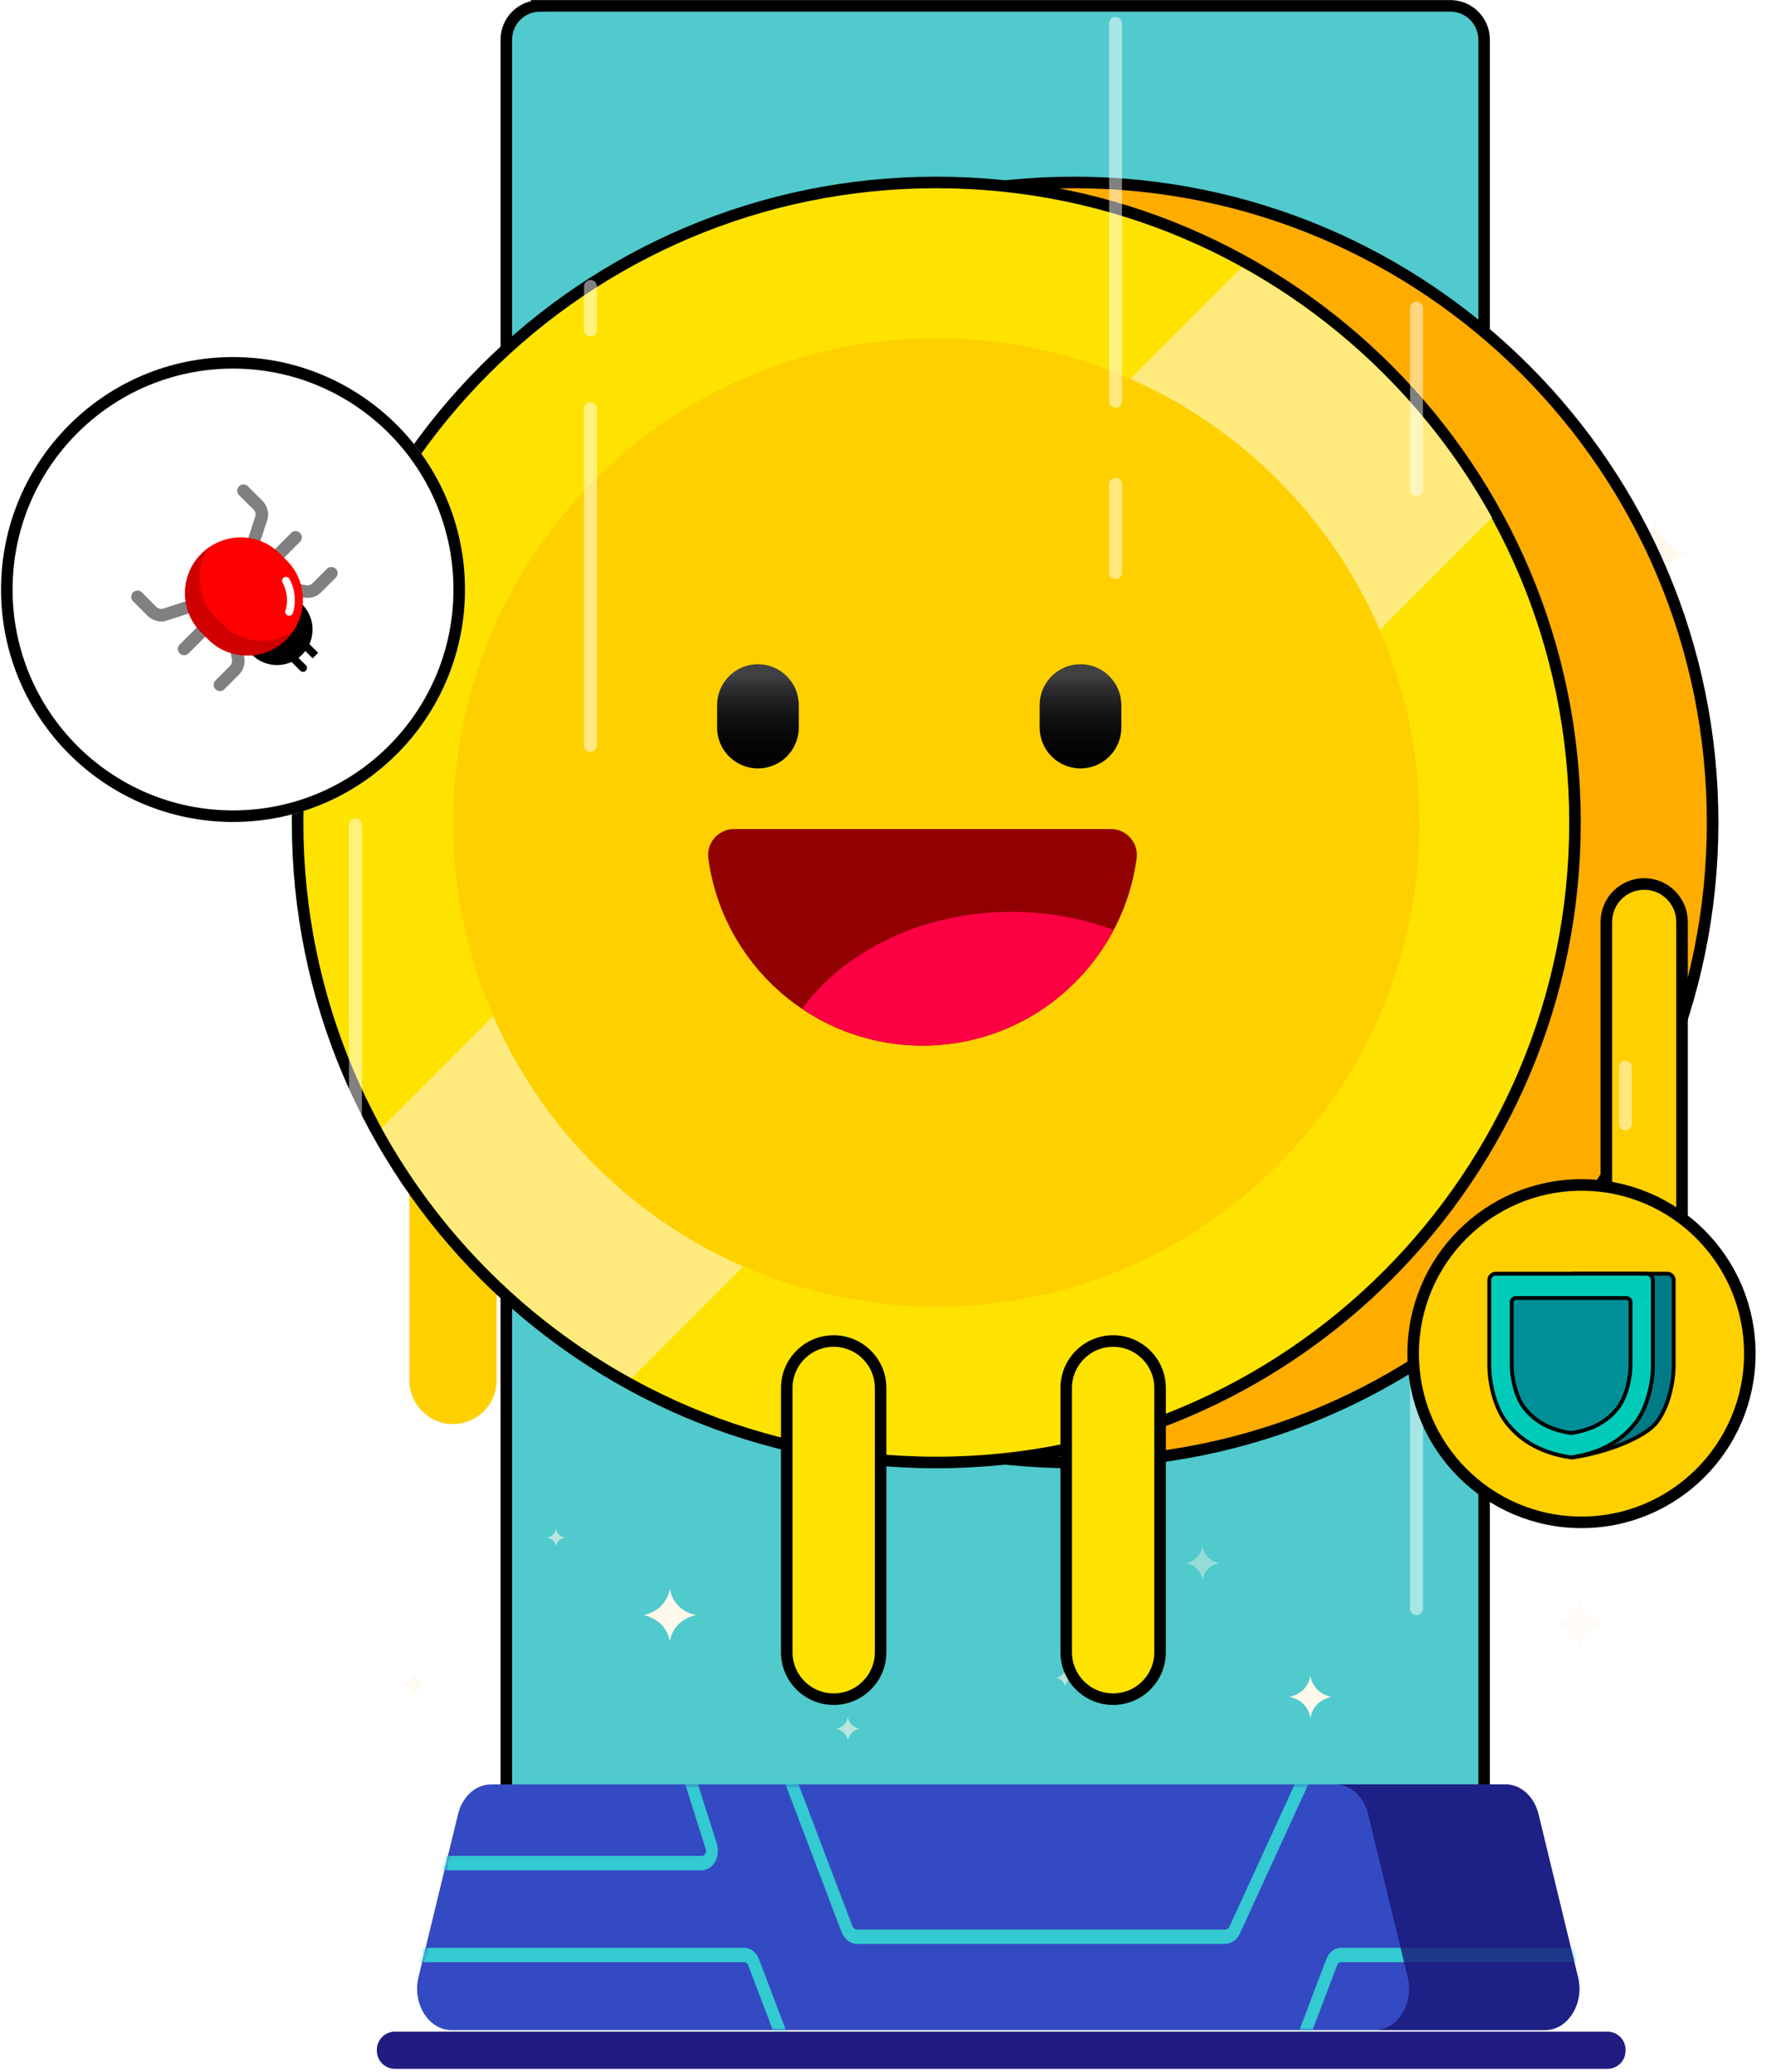 <svg xmlns="http://www.w3.org/2000/svg" width="460" height="538" viewBox="0 0 460 538" fill="none"><path d="M140.275 1.52h236.446c4.836 0 8.762 3.93 8.762 8.781v452.847c0 4.851-3.926 8.78-8.762 8.78H140.275c-4.836 0-8.762-3.929-8.762-8.78V10.298c0-4.85 3.925-8.777 8.762-8.777z" fill="#50CACC" stroke="#000" stroke-width="3"></path><path d="M129.789 229.689c-2.543 15.171-17.297 17.326-17.297 17.326s14.754 2.153 17.297 17.327c2.543-15.171 17.297-17.327 17.297-17.327s-14.754-2.155-17.297-17.326zm300.073-94.641c-1.265 7.557-8.615 8.631-8.615 8.631s7.347 1.071 8.615 8.63c1.266-7.556 8.616-8.63 8.616-8.63s-7.35-1.074-8.616-8.631zM173.975 412.509c-1.008 6.019-6.862 6.874-6.862 6.874s5.854.854 6.862 6.874c1.009-6.02 6.862-6.874 6.862-6.874s-5.853-.855-6.862-6.874zm166.392 22.633c-.801 4.785-5.455 5.465-5.455 5.465s4.654.68 5.455 5.465c.802-4.785 5.456-5.465 5.456-5.465s-4.654-.68-5.456-5.465z" fill="#FFF9EB"></path><path opacity=".6" d="M107.343 433.87c-.518 3.099-3.532 3.538-3.532 3.538s3.014.439 3.532 3.539c.519-3.1 3.533-3.539 3.533-3.539s-3.014-.439-3.533-3.538zm37.066-36.915c-.337 2.004-2.286 2.29-2.286 2.29s1.949.285 2.286 2.289c.337-2.004 2.285-2.289 2.285-2.289s-1.948-.286-2.285-2.29zm75.81 48.887c-.45 2.682-3.056 3.062-3.056 3.062s2.606.38 3.056 3.062c.451-2.682 3.057-3.062 3.057-3.062s-2.606-.38-3.057-3.062zm56.408-12.447c-.337 2.004-2.286 2.29-2.286 2.29s1.949.285 2.286 2.29c.337-2.005 2.285-2.29 2.285-2.29s-1.948-.286-2.285-2.29z" fill="#FFF9EB"></path><path opacity=".4" d="M410.23 415.181c-.952 5.684-6.48 6.491-6.48 6.491s5.528.808 6.48 6.492c.952-5.684 6.48-6.492 6.48-6.492s-5.528-.807-6.48-6.491zm-97.874-13.649c-.639 3.817-4.35 4.358-4.35 4.358s3.711.543 4.35 4.357c.638-3.817 4.35-4.357 4.35-4.357s-3.709-.541-4.35-4.358z" fill="#FFF9EB"></path><path d="M117.669 369.771c-6.255 0-11.329-5.083-11.329-11.349V239.384c0-6.266 5.074-11.349 11.329-11.349 6.256 0 11.33 5.083 11.33 11.349v119.038c0 6.27-5.07 11.349-11.33 11.349z" fill="#FFD000"></path><path d="M444.838 213.562c0 91.785-74.277 166.188-165.897 166.188-91.62 0-165.898-74.403-165.898-166.188 0-91.786 74.278-166.188 165.898-166.188 91.62 0 165.897 74.402 165.897 166.188z" fill="#FFAC00" stroke="#000" stroke-width="3"></path><path d="M409.092 213.562c0 91.785-74.278 166.188-165.898 166.188-91.62 0-165.897-74.403-165.897-166.188 0-91.786 74.277-166.188 165.897-166.188 91.62 0 165.898 74.402 165.898 166.188z" fill="#FFE300" stroke="#000" stroke-width="3"></path><path d="M427.06 361.034c-5.424 0-9.83-4.409-9.83-9.849V239.384c0-5.44 4.406-9.849 9.83-9.849s9.83 4.409 9.83 9.849v111.801c0 5.44-4.406 9.849-9.83 9.849z" fill="#FFD000" stroke="#000" stroke-width="3"></path><path d="M289.126 441.209c-6.729 0-12.191-5.467-12.191-12.215v-68.567c0-6.748 5.462-12.215 12.191-12.215 6.73 0 12.192 5.467 12.192 12.215v68.567c0 6.748-5.462 12.215-12.192 12.215zm-72.586 0c-6.73 0-12.191-5.467-12.191-12.215v-68.567c0-6.748 5.461-12.215 12.191-12.215s12.192 5.467 12.192 12.215v68.567c0 6.748-5.462 12.215-12.192 12.215z" fill="#FFE300" stroke="#000" stroke-width="3"></path><path d="M99.099 292.903a165.28 165.28 0 0064.964 64.964l223.46-223.461a165.291 165.291 0 00-64.963-64.964L99.099 292.904z" fill="#FFEB7D"></path><path d="M243.195 339.3c69.322 0 125.52-56.295 125.52-125.738S312.517 87.824 243.195 87.824c-69.323 0-125.521 56.295-125.521 125.738S173.872 339.3 243.195 339.3z" fill="#FFD000"></path><path d="M288.54 215.262c4.055 0 7.238 3.6 6.694 7.63-3.718 27.453-27.208 48.613-55.628 48.613-28.426 0-51.915-21.16-55.629-48.613-.544-4.03 2.634-7.63 6.694-7.63h97.869z" fill="#920101"></path><path d="M239.601 271.505c21.552 0 40.244-12.176 49.654-30.027-8.054-2.99-16.989-4.709-26.441-4.709-23.25 0-43.51 10.124-54.466 25.157 8.94 6.021 19.67 9.579 31.253 9.579z" fill="#FD0043"></path><path d="M196.866 199.528c-5.863 0-10.615-4.76-10.615-10.633v-5.786c0-5.873 4.752-10.633 10.615-10.633s10.614 4.76 10.614 10.633v5.786c0 5.868-4.751 10.633-10.614 10.633z" fill="url(#paint0_linear_6106_9133)"></path><path d="M280.647 199.528c-5.863 0-10.614-4.76-10.614-10.633v-5.786c0-5.873 4.751-10.633 10.614-10.633s10.615 4.76 10.615 10.633v5.786c0 5.868-4.752 10.633-10.615 10.633z" fill="url(#paint1_linear_6106_9133)"></path><path d="M422.182 387.078a1.68 1.68 0 01-1.677-1.681v-74.634a1.68 1.68 0 011.677-1.681 1.68 1.68 0 011.678 1.681v74.634a1.68 1.68 0 01-1.678 1.681zm0-93.606a1.68 1.68 0 01-1.677-1.681v-14.645a1.68 1.68 0 011.677-1.681 1.68 1.68 0 011.678 1.681v14.645a1.68 1.68 0 01-1.678 1.681zm-54.255-164.745a1.68 1.68 0 01-1.678-1.681V80.023c0-.928.751-1.68 1.678-1.68a1.68 1.68 0 011.677 1.68v47.023a1.676 1.676 0 01-1.677 1.681zm0 290.658a1.68 1.68 0 01-1.678-1.681v-63.476c0-.927.751-1.68 1.678-1.68a1.68 1.68 0 011.677 1.68v63.476a1.676 1.676 0 01-1.677 1.681zm-78.174-313.514a1.68 1.68 0 01-1.678-1.68V6.078c0-.928.751-1.68 1.678-1.68a1.68 1.68 0 011.677 1.68v98.11a1.68 1.68 0 01-1.677 1.683zm0 44.469a1.68 1.68 0 01-1.678-1.681v-22.876a1.68 1.68 0 011.678-1.681 1.68 1.68 0 011.677 1.681v22.876a1.68 1.68 0 01-1.677 1.681zm-136.378 44.872a1.68 1.68 0 01-1.678-1.68v-87.408a1.68 1.68 0 011.678-1.681 1.68 1.68 0 011.678 1.681v87.408a1.68 1.68 0 01-1.678 1.68zm0-107.88a1.68 1.68 0 01-1.678-1.681V74.386c0-.928.752-1.68 1.678-1.68a1.68 1.68 0 011.678 1.68v11.265a1.68 1.68 0 01-1.678 1.68zm-61.049 291.21a1.68 1.68 0 01-1.678-1.68v-31.139a1.68 1.68 0 011.678-1.681 1.68 1.68 0 011.677 1.681v31.139c0 .927-.749 1.68-1.677 1.68zm0-51.977a1.68 1.68 0 01-1.678-1.681V214.196a1.68 1.68 0 011.678-1.681 1.68 1.68 0 011.677 1.681v110.688c0 .928-.749 1.681-1.677 1.681z" opacity=".5" fill="#fff"></path><g filter="url(#filter0_d_6106_9133)"><path d="M60.524 213.432c33.278 0 60.256-27.024 60.256-60.36s-26.978-60.36-60.256-60.36S.27 119.736.27 153.072s26.977 60.36 60.255 60.36z" fill="#fff"></path><path d="M119.28 153.072c0 32.51-26.308 58.86-58.756 58.86-32.447 0-58.755-26.35-58.755-58.86s26.308-58.86 58.755-58.86c32.448 0 58.756 26.35 58.756 58.86z" stroke="#000" stroke-width="3"></path></g><path d="M68.751 149.19a1.628 1.628 0 01-1.15-2.776l8.019-8.027a1.624 1.624 0 112.296 2.299l-8.018 8.027c-.314.319-.73.477-1.147.477zm11.093 6.06c-.31 0-.622-.029-.932-.086l-6.434-1.188a1.625 1.625 0 01.589-3.197l6.434 1.188a1.89 1.89 0 001.68-.523l3.74-3.744a1.624 1.624 0 112.297 2.299l-3.74 3.744a5.145 5.145 0 01-3.633 1.507zm-14.866-10.199a1.624 1.624 0 01-1.543-2.128l2.936-9.031a1.886 1.886 0 00-.538-1.592l-3.74-3.744a1.624 1.624 0 112.296-2.299l3.74 3.744a5.146 5.146 0 011.42 4.571 1.72 1.72 0 01-.054.209l-2.974 9.151a1.625 1.625 0 01-1.543 1.119zm-17.149 25.087a1.625 1.625 0 01-1.15-2.775l8.018-8.027a1.624 1.624 0 112.296 2.298l-8.017 8.027a1.617 1.617 0 01-1.147.477zm9.3 9.31c-.416 0-.83-.159-1.15-.476a1.628 1.628 0 010-2.299l3.74-3.744a1.894 1.894 0 00.523-1.683l-1.187-6.442a1.626 1.626 0 011.302-1.893 1.625 1.625 0 011.891 1.304l1.187 6.442a5.146 5.146 0 01-1.42 4.571l-3.74 3.744c-.314.317-.73.476-1.146.476zm-15.194-18.08a5.137 5.137 0 01-3.634-1.507l-3.74-3.744a1.624 1.624 0 112.296-2.299l3.74 3.744a1.893 1.893 0 001.59.539l9.023-2.939a1.622 1.622 0 012.046 1.041 1.626 1.626 0 01-1.04 2.049l-9.141 2.977a1.66 1.66 0 01-.208.053c-.31.058-.622.086-.932.086z" fill="gray"></path><path d="M71.949 172.696c5.1 0 9.233-4.139 9.233-9.244 0-5.105-4.134-9.244-9.233-9.244-5.1 0-9.234 4.139-9.234 9.244 0 5.105 4.134 9.244 9.234 9.244z" fill="#000"></path><path d="M52.273 143.849l.095-.095c5.615-5.622 14.718-5.622 20.333 0l1.778 1.78c5.616 5.622 5.616 14.735 0 20.357l-.095.095c-5.615 5.622-14.718 5.622-20.333 0l-1.778-1.78c-5.616-5.62-5.616-14.735 0-20.357z" fill="red"></path><path d="M74.384 165.986l.095-.095a14.351 14.351 0 001.681-2.026c-5.602 3.863-13.327 3.305-18.312-1.683l-1.778-1.78c-4.982-4.988-5.54-12.724-1.68-18.333-.711.49-1.39 1.049-2.024 1.683l-.095.095c-5.616 5.622-5.616 14.735 0 20.357l1.778 1.78c5.617 5.624 14.72 5.624 20.335.002z" fill="#D00000"></path><path d="M81.202 170.945l-4.807-4.813a1.016 1.016 0 011.435-1.436l4.807 4.812-1.435 1.437zm-2.487 3.507c-.259 0-.52-.1-.717-.297l-4.807-4.813a1.016 1.016 0 011.435-1.436l4.807 4.812a1.017 1.017 0 01-.718 1.734z" fill="#000"></path><path d="M75.102 159.87a1.013 1.013 0 01-.946-1.385c.056-.147 1.238-3.341-.75-7.176a1.016 1.016 0 111.802-.936c2.436 4.695.904 8.69.837 8.856-.157.397-.54.641-.943.641z" fill="#fff"></path><g filter="url(#filter1_d_6106_9133)" stroke="#000"><path d="M454.5 351.49c0 24.193-19.578 43.802-43.723 43.802s-43.723-19.609-43.723-43.802c0-24.193 19.578-43.801 43.723-43.801S454.5 327.297 454.5 351.49z" fill="#FFD000" stroke-width="3"></path><path d="M430.399 369.19h0c-1.471 1.965-4.718 3.975-8.788 5.657-3.983 1.645-8.668 2.941-13.033 3.564v-47.692h24.466c.927 0 1.68.754 1.68 1.685v21.976c0 4.858-1.458 10.984-4.325 14.81z" fill="#007B85"></path><path d="M391.153 369.19h0c-2.867-3.826-4.325-9.952-4.325-14.81v-21.976c0-.931.753-1.685 1.681-1.685h39.142c.928 0 1.681.754 1.681 1.685v21.976c0 4.858-1.459 10.984-4.325 14.81h0c-3.029 4.044-8.175 8.015-16.927 9.24-8.752-1.225-13.898-5.196-16.927-9.24z" fill="#00CBB9"></path><path d="M395.785 365.388h0c-1.029-1.373-1.818-3.264-2.349-5.277-.529-2.009-.793-4.105-.793-5.864v-16.101c0-.609.492-1.1 1.097-1.1h28.68c.605 0 1.097.491 1.097 1.1v16.101c0 1.759-.264 3.855-.794 5.863-.53 2.014-1.319 3.904-2.348 5.278-2.198 2.934-5.929 5.82-12.295 6.715-6.366-.895-10.097-3.781-12.295-6.715z" fill="#008F97"></path><path d="M406.492 360.856s0 0 0 0h0z" fill="#00DECE"></path></g><path d="M401.299 527.136H117.274c-5.953 0-10.237-6.881-8.568-13.76l10.264-42.306c1.113-4.582 4.603-7.733 8.569-7.733h263.493c3.966 0 7.456 3.149 8.568 7.733l10.265 42.306c1.671 6.879-2.613 13.76-8.566 13.76z" fill="#344AC2"></path><mask id="a" style="mask-type:luminance" maskUnits="userSpaceOnUse" x="108" y="463" width="303" height="65"><path d="M401.299 527.136H117.274c-5.953 0-10.237-6.881-8.568-13.76l10.264-42.306c1.113-4.582 4.603-7.733 8.569-7.733h263.493c3.966 0 7.456 3.149 8.568 7.733l10.265 42.306c1.671 6.879-2.613 13.76-8.566 13.76z" fill="#fff"></path></mask><g mask="url(#a)" fill="#33CAD1"><path d="M209.839 548.504c-.587 0-1.148-.403-1.409-1.088l-14.106-37.137c-.182-.474-.578-.781-1.011-.781H97.107c-.856 0-1.548-.833-1.548-1.865 0-1.029.692-1.862 1.548-1.862h96.206c1.642 0 3.143 1.161 3.827 2.96l14.106 37.136c.356.938.014 2.042-.764 2.47a1.35 1.35 0 01-.643.167zM318.16 504.76h-95.511c-1.756 0-3.363-1.241-4.093-3.163l-15.652-41.202c-.356-.937-.014-2.041.763-2.469.778-.429 1.697-.016 2.053.921l15.652 41.201c.228.6.728.987 1.277.987h95.511c.511 0 .982-.335 1.227-.873l19.001-41.44c.412-.902 1.355-1.228 2.104-.732.75.498 1.021 1.631.608 2.533l-19 41.44c-.792 1.725-2.3 2.797-3.94 2.797zm-135.904-19.123H96.753c-.855 0-1.548-.833-1.548-1.865 0-1.029.693-1.862 1.548-1.862h85.506c.527 0 .815-.406.916-.579.099-.174.311-.642.123-1.237l-10.967-34.662c-.304-.961.096-2.04.895-2.406.799-.368 1.694.116 1.998 1.079l10.968 34.665c.492 1.558.318 3.305-.467 4.679s-2.083 2.188-3.469 2.188zm149.543 62.867c-.214 0-.433-.054-.643-.17-.778-.427-1.12-1.534-.764-2.469l14.106-37.137c.684-1.798 2.185-2.96 3.827-2.96h96.206c.856 0 1.548.833 1.548 1.863 0 1.029-.692 1.864-1.548 1.864h-96.206c-.433 0-.832.307-1.011.782l-14.106 37.137c-.261.686-.822 1.09-1.409 1.09z"></path></g><path opacity=".8" d="M409.867 513.376l-10.265-42.306c-1.112-4.582-4.602-7.733-8.568-7.733h-44.238c3.966 0 7.456 3.149 8.568 7.733l10.265 42.306c1.668 6.879-2.616 13.76-8.568 13.76h44.238c5.952 0 10.237-6.881 8.568-13.76z" fill="#181675"></path><path d="M417.547 537.19H102.571a4.677 4.677 0 01-4.673-4.681v-.281a4.677 4.677 0 014.673-4.681h314.976a4.678 4.678 0 014.673 4.681v.281a4.679 4.679 0 01-4.673 4.681z" fill="#221B80"></path><defs><linearGradient id="paint0_linear_6106_9133" x1="196.867" y1="175.477" x2="196.867" y2="203.322" gradientUnits="userSpaceOnUse"><stop stop-color="#414042"></stop><stop offset=".1" stop-color="#313032"></stop><stop offset=".277" stop-color="#1B1B1C"></stop><stop offset=".47" stop-color="#0C0C0C"></stop><stop offset=".691" stop-color="#030303"></stop><stop offset="1"></stop></linearGradient><linearGradient id="paint1_linear_6106_9133" x1="280.647" y1="175.477" x2="280.647" y2="203.322" gradientUnits="userSpaceOnUse"><stop stop-color="#414042"></stop><stop offset=".1" stop-color="#313032"></stop><stop offset=".277" stop-color="#1B1B1C"></stop><stop offset=".47" stop-color="#0C0C0C"></stop><stop offset=".691" stop-color="#030303"></stop><stop offset="1"></stop></linearGradient><filter id="filter0_d_6106_9133" x=".269" y="92.712" width="124.511" height="124.72" filterUnits="userSpaceOnUse" color-interpolation-filters="sRGB"></filter><filter id="filter1_d_6106_9133" x="365.554" y="306.189" width="94.446" height="94.603" filterUnits="userSpaceOnUse" color-interpolation-filters="sRGB"></filter></defs></svg>